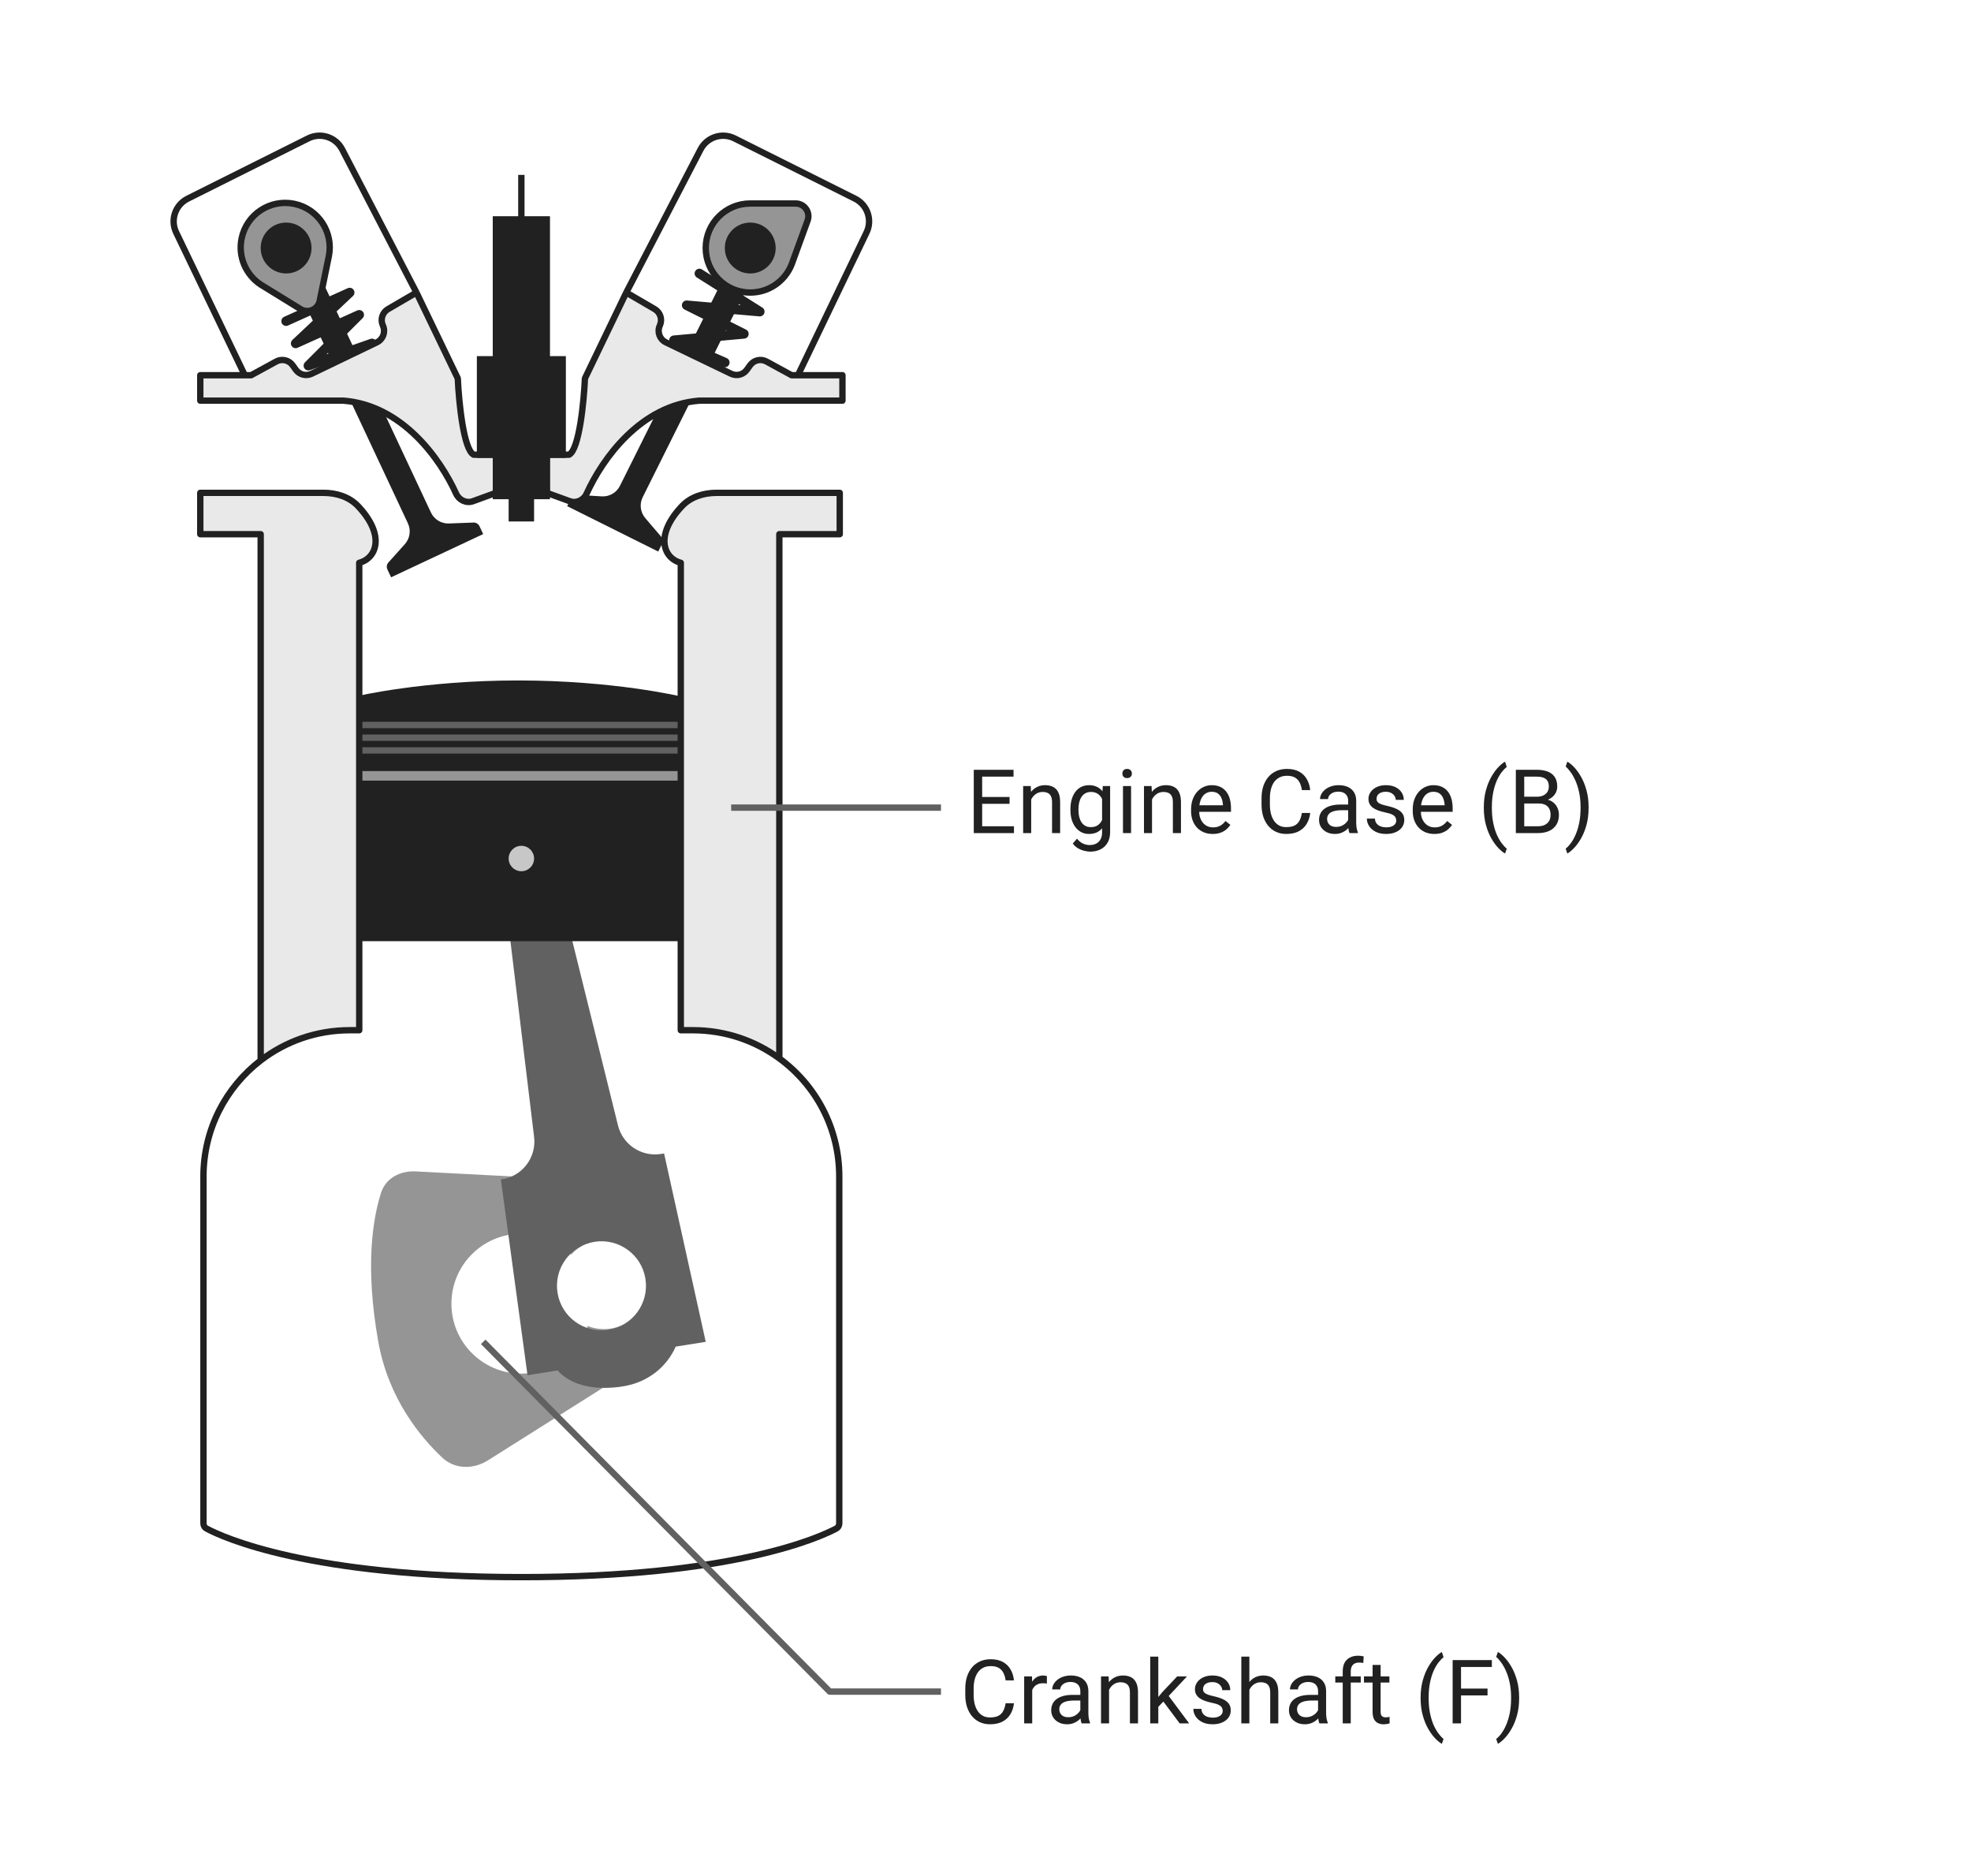 <svg width="310" height="295" viewBox="0 0 310 295" fill="none" xmlns="http://www.w3.org/2000/svg">
<path fill-rule="evenodd" clip-rule="evenodd" d="M100.323 187.496C100.132 186.613 99.373 185.967 98.471 185.921L65.378 184.201C62.966 184.076 60.68 185.243 59.94 187.543C58.657 191.529 57.367 199.055 59.5 211C61.089 219.9 66.113 225.971 69.563 229.213C71.536 231.067 74.461 231.079 76.751 229.634L104.317 212.246C105.027 211.798 105.382 210.954 105.205 210.133L100.323 187.496ZM82 216C86.847 216 90.962 212.865 92.427 208.512C93.224 208.827 94.092 209 95 209C98.866 209 102 205.866 102 202C102 198.134 98.866 195 95 195C92.954 195 91.113 195.878 89.833 197.277C87.838 195.254 85.066 194 82 194C75.925 194 71 198.925 71 205C71 211.075 75.925 216 82 216Z" fill="#959595"/>
<path d="M44.432 40.247L48.053 38.548L67.777 80.591C68.288 81.681 69.402 82.36 70.605 82.315L74.472 82.17C74.873 82.154 75.244 82.381 75.414 82.744L75.995 83.982L61.51 90.778L60.929 89.54C60.759 89.176 60.822 88.746 61.09 88.447L63.673 85.567C64.477 84.671 64.667 83.38 64.156 82.29L44.432 40.247Z" fill="#212121"/>
<path d="M45 50.5L55 46L46.5 54L56.5 49.5L48.5 57.5L58.5 54" stroke="#212121" stroke-width="1.5" stroke-linecap="round" stroke-linejoin="round"/>
<path d="M118.225 34.837L121.805 36.621L101.084 78.182C100.547 79.26 100.706 80.554 101.489 81.47L104.002 84.411C104.263 84.716 104.316 85.147 104.137 85.507L103.527 86.731L89.208 79.592L89.818 78.368C89.997 78.008 90.374 77.791 90.774 77.816L94.636 78.053C95.838 78.127 96.967 77.475 97.505 76.397L118.225 34.837Z" fill="#212121"/>
<path d="M110 43.002L119.5 49.002L108 48L117 52.501L106 53.5L114 57" stroke="#212121" stroke-width="1.5" stroke-linecap="round" stroke-linejoin="round"/>
<path d="M159.479 129.927V131H154.208V129.927H159.479ZM154.475 121.047V131H153.155V121.047H154.475ZM158.781 125.326V126.399H154.208V125.326H158.781ZM159.41 121.047V122.127H154.208V121.047H159.41ZM162.186 125.183V131H160.921V123.604H162.117L162.186 125.183ZM161.885 127.021L161.358 127.001C161.363 126.495 161.438 126.028 161.584 125.6C161.73 125.167 161.935 124.791 162.199 124.472C162.464 124.153 162.778 123.907 163.143 123.733C163.512 123.556 163.92 123.467 164.366 123.467C164.731 123.467 165.059 123.517 165.351 123.617C165.642 123.713 165.891 123.868 166.096 124.082C166.305 124.296 166.465 124.574 166.574 124.916C166.684 125.253 166.738 125.666 166.738 126.153V131H165.467V126.14C165.467 125.752 165.41 125.442 165.296 125.21C165.182 124.973 165.016 124.802 164.797 124.697C164.578 124.588 164.309 124.533 163.99 124.533C163.676 124.533 163.389 124.599 163.129 124.731C162.874 124.864 162.653 125.046 162.466 125.278C162.284 125.511 162.14 125.777 162.035 126.078C161.935 126.374 161.885 126.689 161.885 127.021ZM173.451 123.604H174.6V130.843C174.6 131.494 174.467 132.05 174.203 132.511C173.939 132.971 173.57 133.32 173.096 133.557C172.626 133.798 172.084 133.919 171.469 133.919C171.214 133.919 170.913 133.878 170.566 133.796C170.225 133.718 169.887 133.584 169.555 133.393C169.227 133.206 168.951 132.953 168.728 132.634L169.391 131.882C169.701 132.256 170.024 132.515 170.361 132.661C170.703 132.807 171.04 132.88 171.373 132.88C171.774 132.88 172.12 132.805 172.412 132.654C172.704 132.504 172.929 132.281 173.089 131.984C173.253 131.693 173.335 131.333 173.335 130.904V125.23L173.451 123.604ZM168.358 127.384V127.24C168.358 126.675 168.424 126.162 168.557 125.702C168.693 125.237 168.887 124.839 169.138 124.506C169.393 124.173 169.701 123.918 170.061 123.74C170.421 123.558 170.826 123.467 171.277 123.467C171.742 123.467 172.148 123.549 172.494 123.713C172.845 123.872 173.141 124.107 173.383 124.417C173.629 124.722 173.823 125.091 173.964 125.524C174.105 125.957 174.203 126.447 174.258 126.994V127.623C174.208 128.165 174.11 128.653 173.964 129.086C173.823 129.519 173.629 129.888 173.383 130.193C173.141 130.499 172.845 130.733 172.494 130.897C172.143 131.057 171.733 131.137 171.264 131.137C170.822 131.137 170.421 131.043 170.061 130.856C169.705 130.67 169.4 130.408 169.145 130.07C168.889 129.733 168.693 129.337 168.557 128.881C168.424 128.421 168.358 127.922 168.358 127.384ZM169.623 127.24V127.384C169.623 127.753 169.66 128.099 169.732 128.423C169.81 128.746 169.926 129.031 170.081 129.277C170.241 129.523 170.443 129.717 170.689 129.858C170.936 129.995 171.229 130.063 171.571 130.063C171.991 130.063 172.337 129.975 172.61 129.797C172.884 129.619 173.1 129.384 173.26 129.093C173.424 128.801 173.551 128.484 173.643 128.143V126.495C173.592 126.244 173.515 126.003 173.41 125.771C173.31 125.534 173.178 125.324 173.014 125.142C172.854 124.955 172.656 124.807 172.419 124.697C172.182 124.588 171.904 124.533 171.585 124.533C171.239 124.533 170.94 124.606 170.689 124.752C170.443 124.893 170.241 125.089 170.081 125.34C169.926 125.586 169.81 125.873 169.732 126.201C169.66 126.525 169.623 126.871 169.623 127.24ZM177.895 123.604V131H176.623V123.604H177.895ZM176.527 121.642C176.527 121.437 176.589 121.263 176.712 121.122C176.84 120.981 177.026 120.91 177.272 120.91C177.514 120.91 177.699 120.981 177.826 121.122C177.958 121.263 178.024 121.437 178.024 121.642C178.024 121.838 177.958 122.006 177.826 122.147C177.699 122.284 177.514 122.353 177.272 122.353C177.026 122.353 176.84 122.284 176.712 122.147C176.589 122.006 176.527 121.838 176.527 121.642ZM181.189 125.183V131H179.925V123.604H181.121L181.189 125.183ZM180.889 127.021L180.362 127.001C180.367 126.495 180.442 126.028 180.588 125.6C180.734 125.167 180.939 124.791 181.203 124.472C181.467 124.153 181.782 123.907 182.146 123.733C182.516 123.556 182.924 123.467 183.37 123.467C183.735 123.467 184.063 123.517 184.354 123.617C184.646 123.713 184.895 123.868 185.1 124.082C185.309 124.296 185.469 124.574 185.578 124.916C185.688 125.253 185.742 125.666 185.742 126.153V131H184.471V126.14C184.471 125.752 184.414 125.442 184.3 125.21C184.186 124.973 184.02 124.802 183.801 124.697C183.582 124.588 183.313 124.533 182.994 124.533C182.68 124.533 182.393 124.599 182.133 124.731C181.878 124.864 181.657 125.046 181.47 125.278C181.287 125.511 181.144 125.777 181.039 126.078C180.939 126.374 180.889 126.689 180.889 127.021ZM190.732 131.137C190.217 131.137 189.75 131.05 189.331 130.877C188.916 130.699 188.559 130.451 188.258 130.132C187.962 129.813 187.734 129.435 187.574 128.997C187.415 128.56 187.335 128.081 187.335 127.562V127.274C187.335 126.673 187.424 126.137 187.602 125.668C187.779 125.194 188.021 124.793 188.326 124.465C188.632 124.137 188.978 123.888 189.365 123.72C189.753 123.551 190.154 123.467 190.568 123.467C191.097 123.467 191.553 123.558 191.936 123.74C192.323 123.923 192.64 124.178 192.886 124.506C193.132 124.829 193.314 125.212 193.433 125.654C193.551 126.092 193.61 126.57 193.61 127.09V127.657H188.087V126.625H192.346V126.529C192.327 126.201 192.259 125.882 192.141 125.572C192.027 125.262 191.844 125.007 191.594 124.807C191.343 124.606 191.001 124.506 190.568 124.506C190.281 124.506 190.017 124.567 189.775 124.69C189.534 124.809 189.326 124.987 189.153 125.224C188.98 125.461 188.846 125.75 188.75 126.092C188.654 126.434 188.606 126.828 188.606 127.274V127.562C188.606 127.912 188.654 128.243 188.75 128.553C188.85 128.858 188.994 129.127 189.181 129.359C189.372 129.592 189.602 129.774 189.871 129.906C190.145 130.038 190.454 130.104 190.801 130.104C191.247 130.104 191.626 130.013 191.936 129.831C192.245 129.649 192.517 129.405 192.749 129.1L193.515 129.708C193.355 129.95 193.152 130.18 192.906 130.398C192.66 130.617 192.357 130.795 191.997 130.932C191.642 131.068 191.22 131.137 190.732 131.137ZM204.76 127.835H206.072C206.004 128.464 205.824 129.027 205.532 129.523C205.241 130.02 204.828 130.414 204.295 130.706C203.762 130.993 203.096 131.137 202.299 131.137C201.715 131.137 201.185 131.027 200.706 130.809C200.232 130.59 199.824 130.28 199.482 129.879C199.141 129.473 198.876 128.988 198.689 128.423C198.507 127.853 198.416 127.22 198.416 126.522V125.531C198.416 124.834 198.507 124.203 198.689 123.638C198.876 123.068 199.143 122.58 199.489 122.175C199.84 121.769 200.262 121.457 200.754 121.238C201.246 121.02 201.8 120.91 202.415 120.91C203.167 120.91 203.803 121.051 204.322 121.334C204.842 121.617 205.245 122.008 205.532 122.51C205.824 123.007 206.004 123.583 206.072 124.239H204.76C204.696 123.774 204.577 123.376 204.404 123.043C204.231 122.706 203.985 122.446 203.666 122.264C203.347 122.081 202.93 121.99 202.415 121.99C201.973 121.99 201.583 122.075 201.246 122.243C200.913 122.412 200.633 122.651 200.405 122.961C200.182 123.271 200.013 123.642 199.899 124.075C199.785 124.508 199.729 124.989 199.729 125.518V126.522C199.729 127.01 199.779 127.468 199.879 127.896C199.984 128.325 200.141 128.701 200.351 129.024C200.56 129.348 200.827 129.603 201.15 129.79C201.474 129.972 201.857 130.063 202.299 130.063C202.859 130.063 203.306 129.975 203.639 129.797C203.971 129.619 204.222 129.364 204.391 129.031C204.564 128.699 204.687 128.3 204.76 127.835ZM212.04 129.735V125.928C212.04 125.636 211.981 125.383 211.862 125.169C211.748 124.95 211.575 124.782 211.343 124.663C211.11 124.545 210.823 124.485 210.481 124.485C210.162 124.485 209.882 124.54 209.641 124.649C209.404 124.759 209.217 124.902 209.08 125.08C208.948 125.258 208.882 125.449 208.882 125.654H207.617C207.617 125.39 207.686 125.128 207.822 124.868C207.959 124.608 208.155 124.374 208.41 124.164C208.67 123.95 208.98 123.781 209.34 123.658C209.704 123.531 210.11 123.467 210.557 123.467C211.094 123.467 211.568 123.558 211.979 123.74C212.393 123.923 212.717 124.198 212.949 124.567C213.186 124.932 213.305 125.39 213.305 125.941V129.387C213.305 129.633 213.325 129.895 213.366 130.173C213.412 130.451 213.478 130.69 213.564 130.891V131H212.245C212.181 130.854 212.131 130.66 212.095 130.419C212.058 130.173 212.04 129.945 212.04 129.735ZM212.259 126.516L212.272 127.404H210.994C210.634 127.404 210.313 127.434 210.03 127.493C209.748 127.548 209.511 127.632 209.319 127.746C209.128 127.86 208.982 128.004 208.882 128.177C208.782 128.345 208.731 128.544 208.731 128.771C208.731 129.004 208.784 129.216 208.889 129.407C208.993 129.599 209.151 129.751 209.36 129.865C209.575 129.975 209.837 130.029 210.146 130.029C210.534 130.029 210.876 129.947 211.172 129.783C211.468 129.619 211.703 129.419 211.876 129.182C212.054 128.945 212.149 128.715 212.163 128.491L212.703 129.1C212.671 129.291 212.585 129.503 212.443 129.735C212.302 129.968 212.113 130.191 211.876 130.405C211.644 130.615 211.366 130.79 211.042 130.932C210.723 131.068 210.363 131.137 209.962 131.137C209.461 131.137 209.021 131.039 208.643 130.843C208.269 130.647 207.977 130.385 207.768 130.057C207.562 129.724 207.46 129.353 207.46 128.942C207.46 128.546 207.537 128.197 207.692 127.896C207.847 127.591 208.071 127.338 208.362 127.138C208.654 126.933 209.005 126.778 209.415 126.673C209.825 126.568 210.283 126.516 210.789 126.516H212.259ZM219.601 129.038C219.601 128.856 219.56 128.687 219.478 128.532C219.4 128.373 219.238 128.229 218.992 128.102C218.751 127.969 218.386 127.855 217.898 127.76C217.488 127.673 217.117 127.571 216.784 127.452C216.456 127.334 216.176 127.19 215.943 127.021C215.715 126.853 215.54 126.655 215.417 126.427C215.294 126.199 215.232 125.932 215.232 125.627C215.232 125.335 215.296 125.06 215.424 124.8C215.556 124.54 215.741 124.31 215.978 124.109C216.219 123.909 216.508 123.752 216.846 123.638C217.183 123.524 217.559 123.467 217.974 123.467C218.566 123.467 219.072 123.572 219.491 123.781C219.91 123.991 220.232 124.271 220.455 124.622C220.678 124.968 220.79 125.354 220.79 125.777H219.525C219.525 125.572 219.464 125.374 219.341 125.183C219.222 124.987 219.047 124.825 218.814 124.697C218.587 124.57 218.306 124.506 217.974 124.506C217.623 124.506 217.338 124.561 217.119 124.67C216.905 124.775 216.748 124.909 216.647 125.073C216.552 125.237 216.504 125.41 216.504 125.593C216.504 125.729 216.527 125.853 216.572 125.962C216.622 126.067 216.709 126.165 216.832 126.256C216.955 126.342 217.128 126.424 217.352 126.502C217.575 126.579 217.86 126.657 218.206 126.734C218.812 126.871 219.311 127.035 219.703 127.227C220.095 127.418 220.387 127.653 220.578 127.931C220.77 128.209 220.865 128.546 220.865 128.942C220.865 129.266 220.797 129.562 220.66 129.831C220.528 130.1 220.334 130.332 220.079 130.528C219.828 130.72 219.528 130.87 219.177 130.979C218.83 131.084 218.441 131.137 218.008 131.137C217.356 131.137 216.805 131.021 216.354 130.788C215.902 130.556 215.561 130.255 215.328 129.886C215.096 129.517 214.979 129.127 214.979 128.717H216.251C216.269 129.063 216.369 129.339 216.552 129.544C216.734 129.744 216.957 129.888 217.222 129.975C217.486 130.057 217.748 130.098 218.008 130.098C218.354 130.098 218.644 130.052 218.876 129.961C219.113 129.87 219.293 129.744 219.416 129.585C219.539 129.425 219.601 129.243 219.601 129.038ZM225.596 131.137C225.081 131.137 224.614 131.05 224.194 130.877C223.78 130.699 223.422 130.451 223.121 130.132C222.825 129.813 222.597 129.435 222.438 128.997C222.278 128.56 222.198 128.081 222.198 127.562V127.274C222.198 126.673 222.287 126.137 222.465 125.668C222.643 125.194 222.884 124.793 223.189 124.465C223.495 124.137 223.841 123.888 224.229 123.72C224.616 123.551 225.017 123.467 225.432 123.467C225.96 123.467 226.416 123.558 226.799 123.74C227.186 123.923 227.503 124.178 227.749 124.506C227.995 124.829 228.177 125.212 228.296 125.654C228.414 126.092 228.474 126.57 228.474 127.09V127.657H222.95V126.625H227.209V126.529C227.191 126.201 227.122 125.882 227.004 125.572C226.89 125.262 226.708 125.007 226.457 124.807C226.206 124.606 225.865 124.506 225.432 124.506C225.145 124.506 224.88 124.567 224.639 124.69C224.397 124.809 224.19 124.987 224.017 125.224C223.843 125.461 223.709 125.75 223.613 126.092C223.518 126.434 223.47 126.828 223.47 127.274V127.562C223.47 127.912 223.518 128.243 223.613 128.553C223.714 128.858 223.857 129.127 224.044 129.359C224.235 129.592 224.465 129.774 224.734 129.906C225.008 130.038 225.318 130.104 225.664 130.104C226.111 130.104 226.489 130.013 226.799 129.831C227.109 129.649 227.38 129.405 227.612 129.1L228.378 129.708C228.218 129.95 228.016 130.18 227.77 130.398C227.523 130.617 227.22 130.795 226.86 130.932C226.505 131.068 226.083 131.137 225.596 131.137ZM233.375 127.021V126.953C233.375 125.96 233.487 125.062 233.71 124.26C233.933 123.453 234.218 122.747 234.564 122.141C234.911 121.535 235.275 121.033 235.658 120.637C236.041 120.236 236.394 119.946 236.718 119.769L236.984 120.603C236.715 120.808 236.442 121.09 236.164 121.45C235.891 121.81 235.638 122.252 235.405 122.776C235.177 123.3 234.993 123.909 234.852 124.602C234.71 125.294 234.64 126.074 234.64 126.939V127.035C234.64 127.901 234.71 128.683 234.852 129.38C234.993 130.073 235.177 130.683 235.405 131.212C235.638 131.741 235.891 132.189 236.164 132.559C236.442 132.932 236.715 133.229 236.984 133.447L236.718 134.213C236.394 134.035 236.041 133.746 235.658 133.345C235.275 132.948 234.911 132.447 234.564 131.841C234.218 131.239 233.933 130.535 233.71 129.729C233.487 128.922 233.375 128.02 233.375 127.021ZM241.961 126.345H239.438L239.425 125.285H241.715C242.093 125.285 242.424 125.221 242.706 125.094C242.989 124.966 243.207 124.784 243.362 124.547C243.522 124.305 243.602 124.018 243.602 123.686C243.602 123.321 243.531 123.025 243.39 122.797C243.253 122.564 243.041 122.396 242.754 122.291C242.471 122.182 242.111 122.127 241.674 122.127H239.732V131H238.413V121.047H241.674C242.184 121.047 242.64 121.099 243.041 121.204C243.442 121.304 243.782 121.464 244.06 121.683C244.342 121.897 244.556 122.17 244.702 122.503C244.848 122.836 244.921 123.234 244.921 123.699C244.921 124.109 244.816 124.481 244.606 124.813C244.397 125.142 244.105 125.41 243.731 125.62C243.362 125.83 242.929 125.964 242.433 126.023L241.961 126.345ZM241.899 131H238.919L239.664 129.927H241.899C242.319 129.927 242.674 129.854 242.966 129.708C243.262 129.562 243.488 129.357 243.643 129.093C243.798 128.824 243.875 128.507 243.875 128.143C243.875 127.773 243.809 127.454 243.677 127.186C243.545 126.917 243.337 126.709 243.055 126.563C242.772 126.418 242.408 126.345 241.961 126.345H240.081L240.095 125.285H242.665L242.945 125.668C243.424 125.709 243.829 125.846 244.162 126.078C244.495 126.306 244.748 126.598 244.921 126.953C245.099 127.309 245.188 127.701 245.188 128.129C245.188 128.749 245.051 129.273 244.777 129.701C244.508 130.125 244.128 130.449 243.636 130.672C243.144 130.891 242.565 131 241.899 131ZM249.856 126.953V127.021C249.856 128.02 249.745 128.922 249.521 129.729C249.298 130.535 249.013 131.239 248.667 131.841C248.321 132.447 247.956 132.948 247.573 133.345C247.19 133.746 246.837 134.035 246.514 134.213L246.247 133.447C246.516 133.242 246.787 132.955 247.061 132.586C247.334 132.221 247.587 131.77 247.819 131.232C248.052 130.699 248.239 130.084 248.38 129.387C248.521 128.685 248.592 127.901 248.592 127.035V126.939C248.592 126.074 248.517 125.292 248.366 124.595C248.216 123.893 248.02 123.275 247.778 122.742C247.541 122.209 247.286 121.76 247.013 121.396C246.744 121.026 246.489 120.742 246.247 120.541L246.514 119.769C246.837 119.946 247.19 120.236 247.573 120.637C247.956 121.033 248.321 121.535 248.667 122.141C249.013 122.747 249.298 123.453 249.521 124.26C249.745 125.062 249.856 125.96 249.856 126.953Z" fill="#212121"/>
<path d="M158.164 267.835H159.477C159.408 268.464 159.228 269.027 158.937 269.523C158.645 270.02 158.232 270.414 157.699 270.706C157.166 270.993 156.501 271.137 155.703 271.137C155.12 271.137 154.589 271.027 154.11 270.809C153.636 270.59 153.229 270.28 152.887 269.879C152.545 269.473 152.281 268.988 152.094 268.423C151.911 267.853 151.82 267.22 151.82 266.522V265.531C151.82 264.834 151.911 264.203 152.094 263.638C152.281 263.068 152.547 262.58 152.894 262.175C153.244 261.769 153.666 261.457 154.158 261.238C154.65 261.02 155.204 260.91 155.819 260.91C156.571 260.91 157.207 261.051 157.727 261.334C158.246 261.617 158.649 262.008 158.937 262.51C159.228 263.007 159.408 263.583 159.477 264.239H158.164C158.1 263.774 157.982 263.376 157.809 263.043C157.635 262.706 157.389 262.446 157.07 262.264C156.751 262.081 156.334 261.99 155.819 261.99C155.377 261.99 154.988 262.075 154.65 262.243C154.318 262.412 154.037 262.651 153.81 262.961C153.586 263.271 153.418 263.642 153.304 264.075C153.19 264.508 153.133 264.989 153.133 265.518V266.522C153.133 267.01 153.183 267.468 153.283 267.896C153.388 268.325 153.545 268.701 153.755 269.024C153.965 269.348 154.231 269.603 154.555 269.79C154.878 269.972 155.261 270.063 155.703 270.063C156.264 270.063 156.71 269.975 157.043 269.797C157.376 269.619 157.626 269.364 157.795 269.031C157.968 268.699 158.091 268.3 158.164 267.835ZM162.348 264.766V271H161.083V263.604H162.313L162.348 264.766ZM164.658 263.562L164.651 264.738C164.547 264.715 164.446 264.702 164.351 264.697C164.259 264.688 164.155 264.684 164.036 264.684C163.744 264.684 163.487 264.729 163.264 264.82C163.04 264.911 162.851 265.039 162.696 265.203C162.541 265.367 162.418 265.563 162.327 265.791C162.241 266.014 162.184 266.26 162.156 266.529L161.801 266.734C161.801 266.288 161.844 265.868 161.931 265.477C162.022 265.085 162.161 264.738 162.348 264.438C162.535 264.132 162.771 263.895 163.059 263.727C163.35 263.553 163.697 263.467 164.098 263.467C164.189 263.467 164.294 263.478 164.412 263.501C164.531 263.519 164.613 263.54 164.658 263.562ZM169.915 269.735V265.928C169.915 265.636 169.856 265.383 169.737 265.169C169.623 264.95 169.45 264.782 169.218 264.663C168.985 264.545 168.698 264.485 168.356 264.485C168.037 264.485 167.757 264.54 167.516 264.649C167.279 264.759 167.092 264.902 166.955 265.08C166.823 265.258 166.757 265.449 166.757 265.654H165.492C165.492 265.39 165.561 265.128 165.697 264.868C165.834 264.608 166.03 264.374 166.285 264.164C166.545 263.95 166.855 263.781 167.215 263.658C167.579 263.531 167.985 263.467 168.432 263.467C168.969 263.467 169.443 263.558 169.854 263.74C170.268 263.923 170.592 264.198 170.824 264.567C171.061 264.932 171.18 265.39 171.18 265.941V269.387C171.18 269.633 171.2 269.895 171.241 270.173C171.287 270.451 171.353 270.69 171.439 270.891V271H170.12C170.056 270.854 170.006 270.66 169.97 270.419C169.933 270.173 169.915 269.945 169.915 269.735ZM170.134 266.516L170.147 267.404H168.869C168.509 267.404 168.188 267.434 167.905 267.493C167.623 267.548 167.386 267.632 167.194 267.746C167.003 267.86 166.857 268.004 166.757 268.177C166.657 268.345 166.606 268.544 166.606 268.771C166.606 269.004 166.659 269.216 166.764 269.407C166.868 269.599 167.026 269.751 167.235 269.865C167.45 269.975 167.712 270.029 168.021 270.029C168.409 270.029 168.751 269.947 169.047 269.783C169.343 269.619 169.578 269.419 169.751 269.182C169.929 268.945 170.024 268.715 170.038 268.491L170.578 269.1C170.546 269.291 170.46 269.503 170.318 269.735C170.177 269.968 169.988 270.191 169.751 270.405C169.519 270.615 169.241 270.79 168.917 270.932C168.598 271.068 168.238 271.137 167.837 271.137C167.336 271.137 166.896 271.039 166.518 270.843C166.144 270.647 165.852 270.385 165.643 270.057C165.438 269.724 165.335 269.353 165.335 268.942C165.335 268.546 165.412 268.197 165.567 267.896C165.722 267.591 165.946 267.338 166.237 267.138C166.529 266.933 166.88 266.778 167.29 266.673C167.7 266.568 168.158 266.516 168.664 266.516H170.134ZM174.434 265.183V271H173.169V263.604H174.365L174.434 265.183ZM174.133 267.021L173.606 267.001C173.611 266.495 173.686 266.028 173.832 265.6C173.978 265.167 174.183 264.791 174.447 264.472C174.712 264.153 175.026 263.907 175.391 263.733C175.76 263.556 176.168 263.467 176.614 263.467C176.979 263.467 177.307 263.517 177.599 263.617C177.89 263.713 178.139 263.868 178.344 264.082C178.553 264.296 178.713 264.574 178.822 264.916C178.932 265.253 178.986 265.666 178.986 266.153V271H177.715V266.14C177.715 265.752 177.658 265.442 177.544 265.21C177.43 264.973 177.264 264.802 177.045 264.697C176.826 264.588 176.557 264.533 176.238 264.533C175.924 264.533 175.637 264.599 175.377 264.731C175.122 264.864 174.901 265.046 174.714 265.278C174.532 265.511 174.388 265.777 174.283 266.078C174.183 266.374 174.133 266.689 174.133 267.021ZM182.179 260.5V271H180.907V260.5H182.179ZM186.697 263.604L183.471 267.056L181.666 268.929L181.563 267.582L182.855 266.037L185.152 263.604H186.697ZM185.542 271L182.903 267.473L183.56 266.345L187.032 271H185.542ZM192.31 269.038C192.31 268.856 192.269 268.687 192.187 268.532C192.109 268.373 191.947 268.229 191.701 268.102C191.46 267.969 191.095 267.855 190.607 267.76C190.197 267.673 189.826 267.571 189.493 267.452C189.165 267.334 188.885 267.19 188.652 267.021C188.424 266.853 188.249 266.655 188.126 266.427C188.003 266.199 187.941 265.932 187.941 265.627C187.941 265.335 188.005 265.06 188.133 264.8C188.265 264.54 188.45 264.31 188.687 264.109C188.928 263.909 189.217 263.752 189.555 263.638C189.892 263.524 190.268 263.467 190.683 263.467C191.275 263.467 191.781 263.572 192.2 263.781C192.619 263.991 192.941 264.271 193.164 264.622C193.387 264.968 193.499 265.354 193.499 265.777H192.234C192.234 265.572 192.173 265.374 192.05 265.183C191.931 264.987 191.756 264.825 191.523 264.697C191.296 264.57 191.015 264.506 190.683 264.506C190.332 264.506 190.047 264.561 189.828 264.67C189.614 264.775 189.457 264.909 189.356 265.073C189.261 265.237 189.213 265.41 189.213 265.593C189.213 265.729 189.236 265.853 189.281 265.962C189.331 266.067 189.418 266.165 189.541 266.256C189.664 266.342 189.837 266.424 190.061 266.502C190.284 266.579 190.569 266.657 190.915 266.734C191.521 266.871 192.02 267.035 192.412 267.227C192.804 267.418 193.096 267.653 193.287 267.931C193.479 268.209 193.574 268.546 193.574 268.942C193.574 269.266 193.506 269.562 193.369 269.831C193.237 270.1 193.043 270.332 192.788 270.528C192.537 270.72 192.237 270.87 191.886 270.979C191.539 271.084 191.15 271.137 190.717 271.137C190.065 271.137 189.514 271.021 189.062 270.788C188.611 270.556 188.27 270.255 188.037 269.886C187.805 269.517 187.688 269.127 187.688 268.717H188.96C188.978 269.063 189.078 269.339 189.261 269.544C189.443 269.744 189.666 269.888 189.931 269.975C190.195 270.057 190.457 270.098 190.717 270.098C191.063 270.098 191.353 270.052 191.585 269.961C191.822 269.87 192.002 269.744 192.125 269.585C192.248 269.425 192.31 269.243 192.31 269.038ZM196.5 260.5V271H195.235V260.5H196.5ZM196.199 267.021L195.673 267.001C195.677 266.495 195.753 266.028 195.898 265.6C196.044 265.167 196.249 264.791 196.514 264.472C196.778 264.153 197.092 263.907 197.457 263.733C197.826 263.556 198.234 263.467 198.681 263.467C199.045 263.467 199.373 263.517 199.665 263.617C199.957 263.713 200.205 263.868 200.41 264.082C200.62 264.296 200.779 264.574 200.889 264.916C200.998 265.253 201.053 265.666 201.053 266.153V271H199.781V266.14C199.781 265.752 199.724 265.442 199.61 265.21C199.496 264.973 199.33 264.802 199.111 264.697C198.893 264.588 198.624 264.533 198.305 264.533C197.99 264.533 197.703 264.599 197.443 264.731C197.188 264.864 196.967 265.046 196.78 265.278C196.598 265.511 196.454 265.777 196.35 266.078C196.249 266.374 196.199 266.689 196.199 267.021ZM207.308 269.735V265.928C207.308 265.636 207.248 265.383 207.13 265.169C207.016 264.95 206.843 264.782 206.61 264.663C206.378 264.545 206.091 264.485 205.749 264.485C205.43 264.485 205.15 264.54 204.908 264.649C204.671 264.759 204.484 264.902 204.348 265.08C204.215 265.258 204.149 265.449 204.149 265.654H202.885C202.885 265.39 202.953 265.128 203.09 264.868C203.227 264.608 203.423 264.374 203.678 264.164C203.938 263.95 204.247 263.781 204.607 263.658C204.972 263.531 205.378 263.467 205.824 263.467C206.362 263.467 206.836 263.558 207.246 263.74C207.661 263.923 207.984 264.198 208.217 264.567C208.454 264.932 208.572 265.39 208.572 265.941V269.387C208.572 269.633 208.593 269.895 208.634 270.173C208.679 270.451 208.745 270.69 208.832 270.891V271H207.513C207.449 270.854 207.399 270.66 207.362 270.419C207.326 270.173 207.308 269.945 207.308 269.735ZM207.526 266.516L207.54 267.404H206.262C205.902 267.404 205.58 267.434 205.298 267.493C205.015 267.548 204.778 267.632 204.587 267.746C204.396 267.86 204.25 268.004 204.149 268.177C204.049 268.345 203.999 268.544 203.999 268.771C203.999 269.004 204.051 269.216 204.156 269.407C204.261 269.599 204.418 269.751 204.628 269.865C204.842 269.975 205.104 270.029 205.414 270.029C205.801 270.029 206.143 269.947 206.439 269.783C206.736 269.619 206.97 269.419 207.144 269.182C207.321 268.945 207.417 268.715 207.431 268.491L207.971 269.1C207.939 269.291 207.852 269.503 207.711 269.735C207.57 269.968 207.381 270.191 207.144 270.405C206.911 270.615 206.633 270.79 206.31 270.932C205.991 271.068 205.631 271.137 205.229 271.137C204.728 271.137 204.288 271.039 203.91 270.843C203.536 270.647 203.245 270.385 203.035 270.057C202.83 269.724 202.728 269.353 202.728 268.942C202.728 268.546 202.805 268.197 202.96 267.896C203.115 267.591 203.338 267.338 203.63 267.138C203.922 266.933 204.272 266.778 204.683 266.673C205.093 266.568 205.551 266.516 206.057 266.516H207.526ZM212.448 271H211.184V262.824C211.184 262.291 211.279 261.842 211.471 261.478C211.667 261.108 211.947 260.83 212.312 260.644C212.676 260.452 213.109 260.356 213.61 260.356C213.756 260.356 213.902 260.366 214.048 260.384C214.198 260.402 214.344 260.429 214.485 260.466L214.417 261.498C214.321 261.475 214.212 261.459 214.089 261.45C213.97 261.441 213.852 261.437 213.733 261.437C213.465 261.437 213.232 261.491 213.036 261.601C212.845 261.705 212.699 261.86 212.599 262.065C212.498 262.271 212.448 262.523 212.448 262.824V271ZM214.021 263.604V264.574H210.015V263.604H214.021ZM218.525 263.604V264.574H214.526V263.604H218.525ZM215.88 261.806H217.145V269.168C217.145 269.419 217.183 269.608 217.261 269.735C217.338 269.863 217.438 269.947 217.562 269.988C217.685 270.029 217.817 270.05 217.958 270.05C218.063 270.05 218.172 270.041 218.286 270.022C218.405 270 218.493 269.981 218.553 269.968L218.56 271C218.459 271.032 218.327 271.062 218.163 271.089C218.004 271.121 217.81 271.137 217.582 271.137C217.272 271.137 216.987 271.075 216.728 270.952C216.468 270.829 216.26 270.624 216.105 270.337C215.955 270.045 215.88 269.653 215.88 269.161V261.806ZM223.434 267.021V266.953C223.434 265.96 223.545 265.062 223.769 264.26C223.992 263.453 224.277 262.747 224.623 262.141C224.969 261.535 225.334 261.033 225.717 260.637C226.1 260.236 226.453 259.946 226.776 259.769L227.043 260.603C226.774 260.808 226.501 261.09 226.223 261.45C225.949 261.81 225.696 262.252 225.464 262.776C225.236 263.3 225.051 263.909 224.91 264.602C224.769 265.294 224.698 266.074 224.698 266.939V267.035C224.698 267.901 224.769 268.683 224.91 269.38C225.051 270.073 225.236 270.683 225.464 271.212C225.696 271.741 225.949 272.189 226.223 272.559C226.501 272.932 226.774 273.229 227.043 273.447L226.776 274.213C226.453 274.035 226.1 273.746 225.717 273.345C225.334 272.948 224.969 272.447 224.623 271.841C224.277 271.239 223.992 270.535 223.769 269.729C223.545 268.922 223.434 268.02 223.434 267.021ZM229.791 261.047V271H228.472V261.047H229.791ZM233.961 265.524V266.604H229.504V265.524H233.961ZM234.638 261.047V262.127H229.504V261.047H234.638ZM238.931 266.953V267.021C238.931 268.02 238.819 268.922 238.596 269.729C238.372 270.535 238.088 271.239 237.741 271.841C237.395 272.447 237.03 272.948 236.647 273.345C236.265 273.746 235.911 274.035 235.588 274.213L235.321 273.447C235.59 273.242 235.861 272.955 236.135 272.586C236.408 272.221 236.661 271.77 236.894 271.232C237.126 270.699 237.313 270.084 237.454 269.387C237.595 268.685 237.666 267.901 237.666 267.035V266.939C237.666 266.074 237.591 265.292 237.44 264.595C237.29 263.893 237.094 263.275 236.853 262.742C236.616 262.209 236.36 261.76 236.087 261.396C235.818 261.026 235.563 260.742 235.321 260.541L235.588 259.769C235.911 259.946 236.265 260.236 236.647 260.637C237.03 261.033 237.395 261.535 237.741 262.141C238.088 262.747 238.372 263.453 238.596 264.26C238.819 265.062 238.931 265.96 238.931 266.953Z" fill="#212121"/>
<path fill-rule="evenodd" clip-rule="evenodd" d="M104.448 181.378L111 211L106.28 211.752C104.816 215.034 101.813 217.392 98 218C94.187 218.608 90.1 218.164 87.688 215.5L82.969 216.252L78.772 185.47L78.992 185.435C82.177 184.927 84.391 181.992 84.004 178.789L78.332 131.871L85.739 130.691L97.198 176.972C97.948 179.997 100.889 181.945 103.967 181.455L104.448 181.378ZM95.702 209.1C99.52 208.491 102.122 204.903 101.513 201.085C100.905 197.268 97.317 194.666 93.499 195.274C89.681 195.883 87.079 199.471 87.688 203.289C88.296 207.106 91.884 209.708 95.702 209.1Z" fill="#616161"/>
<path d="M56 109.5C56 109.5 66.5 107 81.5 107C96.5 107 107 109.5 107 109.5V148H56V109.5Z" fill="#212121"/>
<path d="M56 122H107" stroke="#959595" stroke-width="1.5" stroke-linejoin="round"/>
<path d="M56 118H107" stroke="#616161" stroke-linejoin="round"/>
<path d="M56 116H107" stroke="#616161" stroke-linejoin="round"/>
<path d="M56 114H107" stroke="#616161" stroke-linejoin="round"/>
<circle cx="82" cy="135" r="2" fill="#C7C7C7"/>
<path d="M46.263 32.047C42.475 31.271 38.776 33.713 38 37.5C37.409 40.386 38.686 43.221 41.003 44.75L47.274 48.609C48.457 49.337 50.003 48.667 50.282 47.307L51.715 40.31C52.491 36.523 50.05 32.824 46.263 32.047Z" fill="#959595" stroke="#212121" stroke-linejoin="round"/>
<circle cx="45" cy="39" r="4" fill="#212121"/>
<path d="M111 39C111 42.866 114.134 46 118 46C120.946 46 123.467 44.18 124.5 41.603L127.021 34.685C127.497 33.38 126.531 32 125.142 32H118C114.134 32 111 35.134 111 39Z" fill="#959595" stroke="#212121" stroke-linejoin="round"/>
<circle cx="118" cy="39" r="4" fill="#212121"/>
<path d="M31.5 59V63H54C63.265 63.713 69.25 72.151 71.742 77.637C72.201 78.648 73.35 79.191 74.394 78.811L78 77.5V71.5H74.5C72.9 70.7 72.167 63.167 72 59.5L65.5 46L61.027 48.609C60.155 49.118 59.799 50.197 60.196 51.125L60.246 51.241C60.668 52.224 60.24 53.366 59.275 53.83L49.017 58.77C48.14 59.192 47.087 58.922 46.522 58.13L46.03 57.442C45.442 56.619 44.332 56.364 43.445 56.848L39.5 59H38.5H31.5Z" fill="#E9E9E9"/>
<path d="M31.5 77.5V84H41V166.5V166.75C44.878 163.771 49.732 162 55 162H56.5V88.5C59.257 87.774 60.625 84.142 56.311 79.585C54.925 78.12 52.904 77.5 50.887 77.5H31.5Z" fill="#E9E9E9"/>
<path d="M132.075 84V77.5H112.688C110.671 77.5 108.651 78.12 107.264 79.585C102.951 84.142 104.318 87.774 107.075 88.5V162H109C114.077 162 118.77 163.645 122.575 166.432V84H132.075Z" fill="#E9E9E9"/>
<path d="M132.5 63V59H125.5H124.5L120.555 56.848C119.668 56.364 118.558 56.619 117.97 57.442L117.478 58.13C116.913 58.922 115.86 59.192 114.983 58.77L104.725 53.83C103.76 53.366 103.332 52.224 103.754 51.241L103.804 51.125C104.201 50.197 103.845 49.118 102.973 48.609L98.5 46L92 59.5C91.833 63.167 91.1 70.7 89.5 71.5H86V77.5L89.606 78.811C90.65 79.191 91.799 78.648 92.258 77.637C94.75 72.151 100.735 63.713 110 63H132.5Z" fill="#E9E9E9"/>
<path d="M122.575 166.432C128.289 170.616 132 177.375 132 185V239.541C132 239.884 131.833 240.196 131.53 240.358C128.95 241.735 115.378 248 82 248C48.622 248 35.05 241.735 32.47 240.358C32.167 240.196 32 239.884 32 239.541V185C32 177.565 35.528 170.955 41 166.75M122.575 166.432C118.77 163.645 114.077 162 109 162H107.075V88.5C104.318 87.774 102.951 84.142 107.264 79.585C108.651 78.12 110.671 77.5 112.688 77.5H132.075V84H122.575V166.432ZM41 166.75C44.878 163.771 49.732 162 55 162H56.5V88.5C59.257 87.774 60.625 84.142 56.311 79.585C54.925 78.12 52.904 77.5 50.887 77.5H31.5V84H41V166.5V166.75ZM65.5 46L72 59.5C72.167 63.167 72.9 70.7 74.5 71.5H78V77.5L74.394 78.811C73.35 79.191 72.201 78.648 71.742 77.637C69.25 72.151 63.265 63.713 54 63H31.5V59H38.5M65.5 46L61.027 48.609C60.155 49.118 59.799 50.197 60.196 51.125L60.246 51.241C60.668 52.224 60.24 53.366 59.275 53.83L49.017 58.77C48.14 59.192 47.087 58.922 46.522 58.13L46.03 57.442C45.442 56.619 44.332 56.364 43.445 56.848L39.5 59H38.5M65.5 46L53.815 23.496C52.808 21.557 50.431 20.784 48.477 21.762L29.523 31.239C27.568 32.216 26.76 34.58 27.706 36.55L38.5 59M98.5 46L92 59.5C91.833 63.167 91.1 70.7 89.5 71.5H86V77.5L89.606 78.811C90.65 79.191 91.799 78.648 92.258 77.637C94.75 72.151 100.735 63.713 110 63H132.5V59H125.5M98.5 46L102.973 48.609C103.845 49.118 104.201 50.197 103.804 51.125L103.754 51.241C103.332 52.224 103.76 53.366 104.725 53.83L114.983 58.77C115.86 59.192 116.913 58.922 117.478 58.13L117.97 57.442C118.558 56.619 119.668 56.364 120.555 56.848L124.5 59H125.5M98.5 46L110.185 23.496C111.192 21.557 113.569 20.784 115.524 21.762L134.477 31.239C136.432 32.216 137.24 34.58 136.293 36.55L125.5 59" stroke="#212121" stroke-linejoin="round"/>
<path d="M75 56H77.5V34H81.5V27.5H82.5V34H86.5V56H89V72H86.5V78.5H84V82H80V78.5H77.5V72H75V56Z" fill="#212121"/>
<path d="M115 127H148" stroke="#616161" stroke-linejoin="round"/>
<path d="M76 211L130.5 266H148" stroke="#616161" stroke-linejoin="round"/>
</svg>
